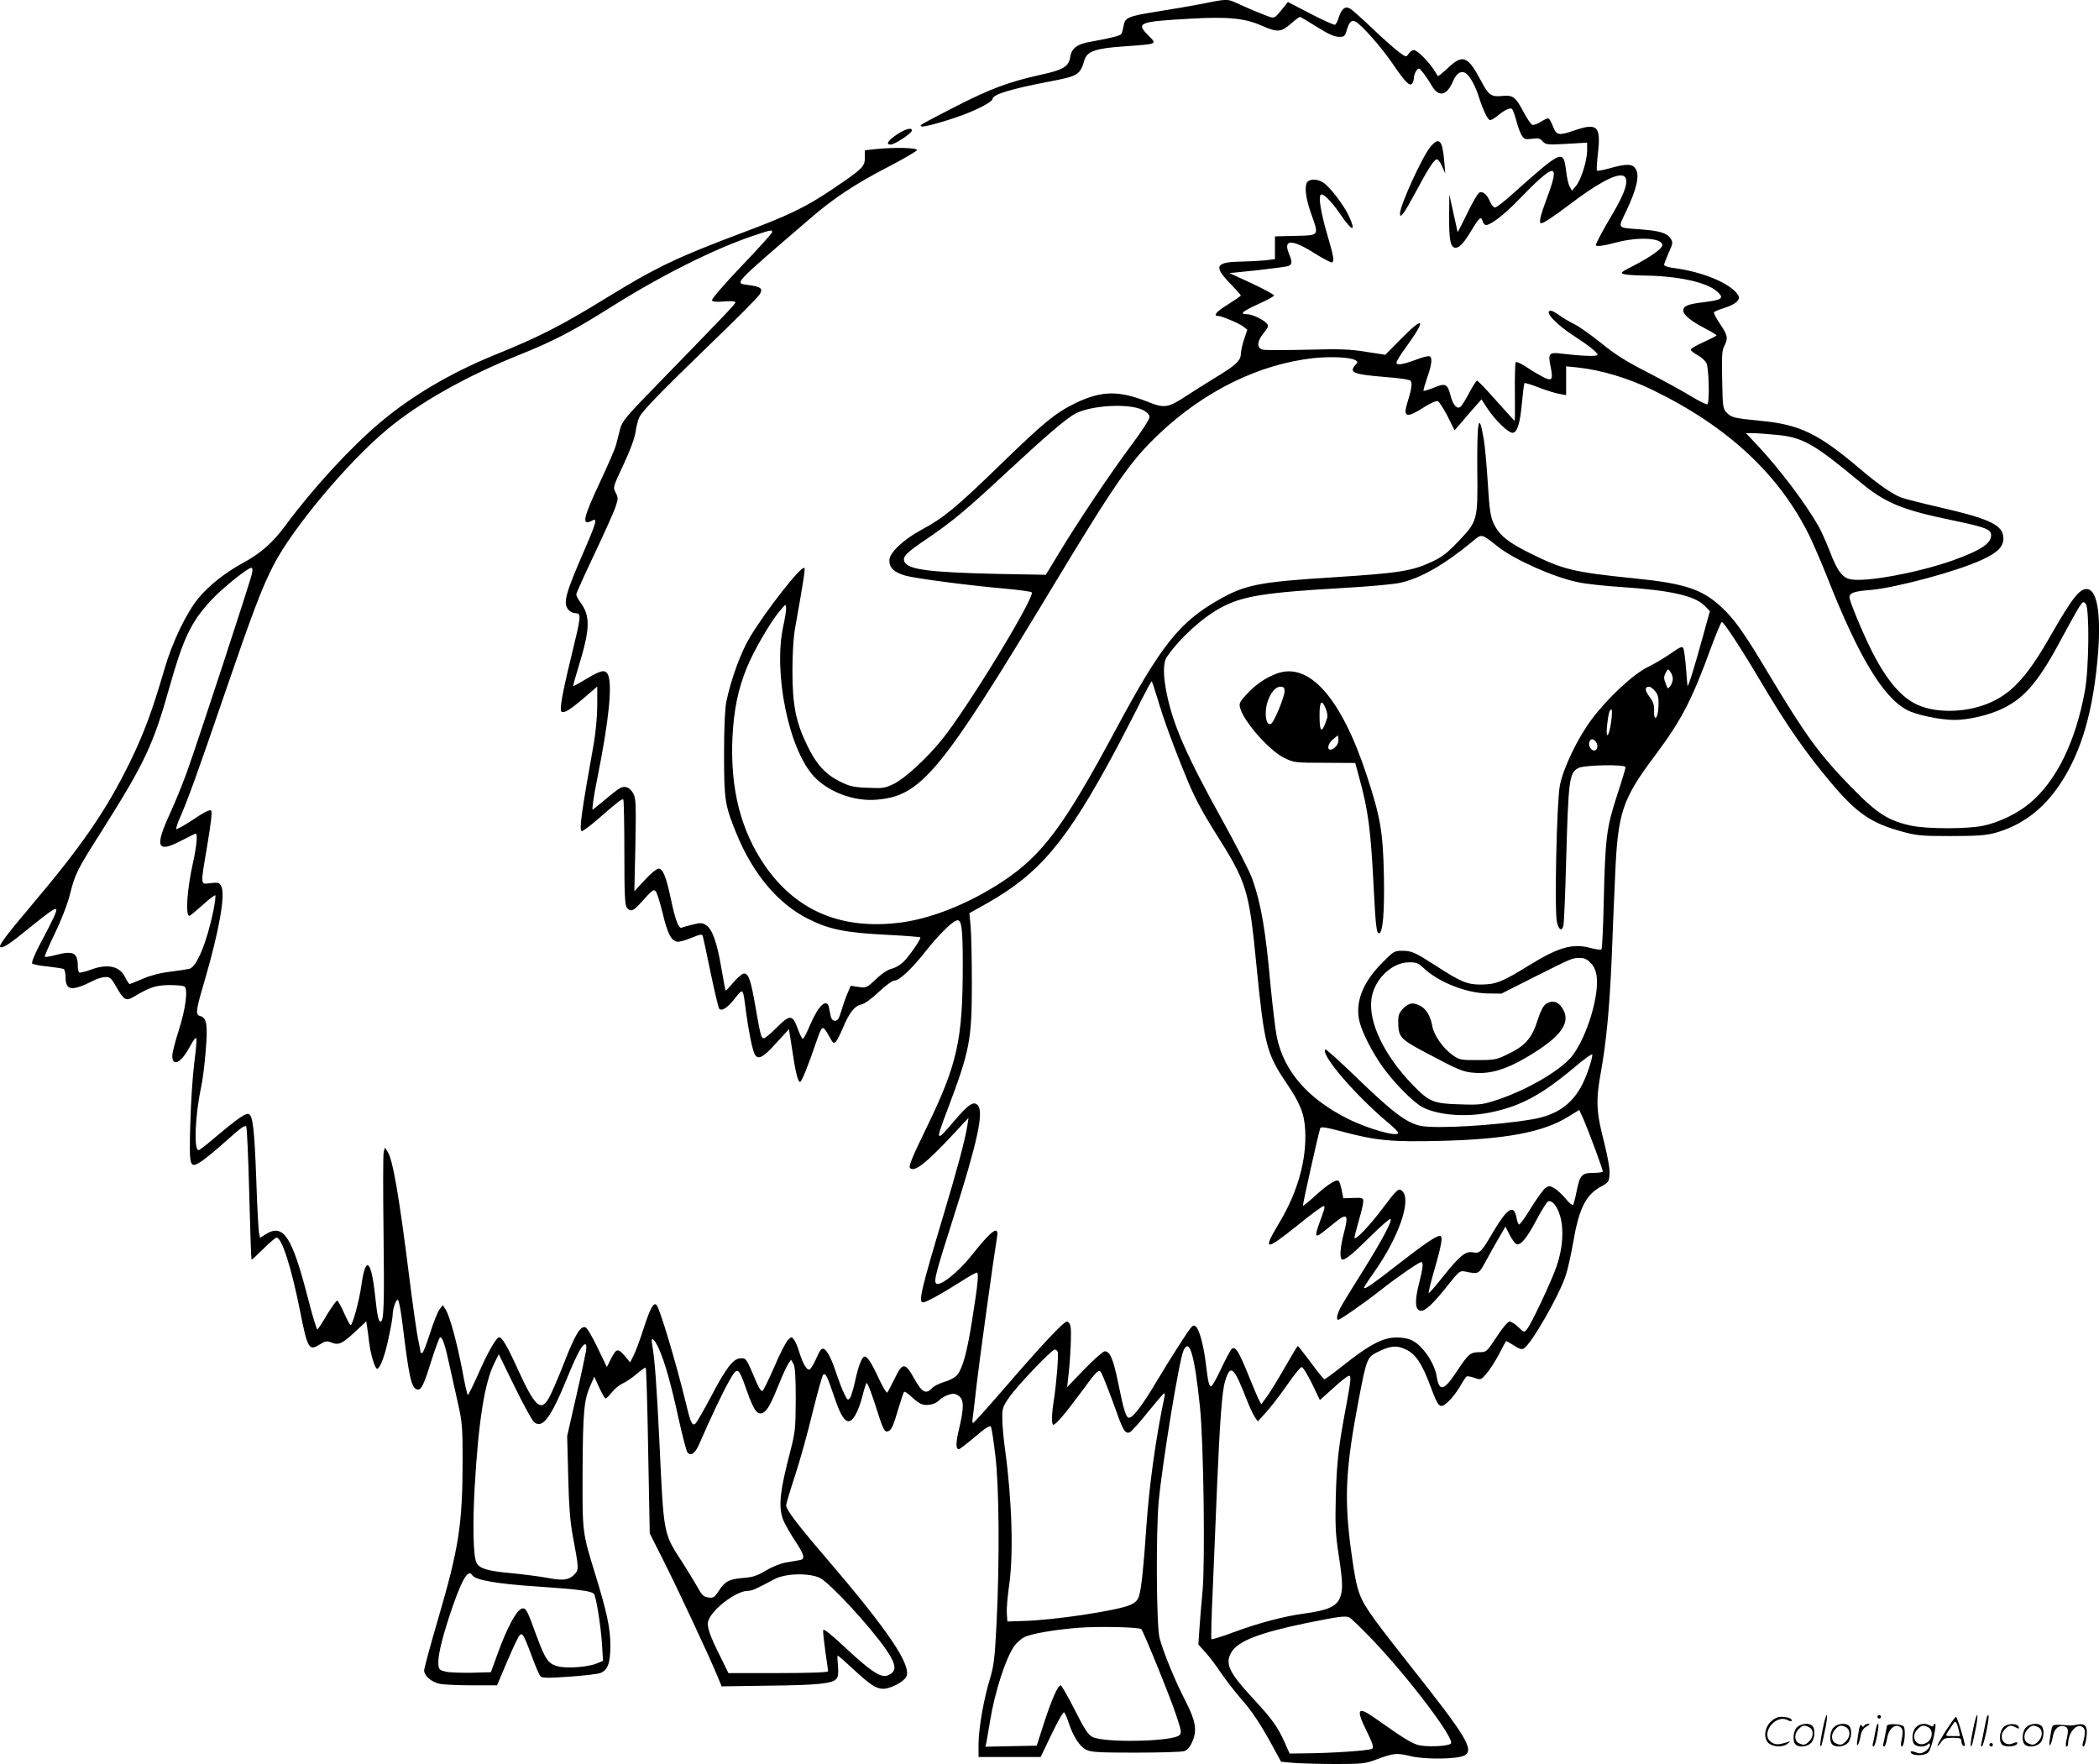 <svg version="1.0" xmlns="http://www.w3.org/2000/svg"
  viewBox="0 0 1200.19 1008.636"
 preserveAspectRatio="xMidYMid meet">
<g transform="translate(-0.5,1008.657) scale(0.1,-0.1)"
fill="#000000" stroke="none">
<path d="M6880 10065 c-63 -12 -178 -32 -255 -44 -170 -27 -188 -35 -195 -81
-4 -20 -9 -41 -13 -47 -7 -11 -54 -23 -170 -44 -84 -14 -115 -37 -123 -91 -9
-52 -40 -71 -164 -98 -189 -42 -290 -80 -490 -182 -215 -111 -206 -106 -197
-114 7 -8 144 30 242 67 88 33 165 75 165 89 0 26 100 57 324 100 168 32 176
38 202 124 15 49 64 66 221 77 203 15 195 11 143 64 -71 72 -54 78 246 95 212
12 308 2 403 -40 91 -40 110 -38 166 10 25 22 49 40 53 40 3 0 46 -25 95 -56
63 -40 100 -57 125 -58 33 -1 37 2 47 36 14 50 28 63 52 50 35 -19 147 -146
209 -237 75 -110 101 -136 114 -115 6 8 10 24 10 35 0 11 7 28 14 38 13 17 15
16 37 -11 13 -16 36 -50 51 -76 40 -68 86 -57 122 28 20 48 51 63 78 39 23
-21 50 -71 68 -128 24 -76 52 -135 65 -135 8 0 26 11 42 24 41 34 74 49 84 39
5 -5 16 -36 25 -69 8 -32 22 -70 31 -83 13 -20 20 -23 58 -18 35 5 46 3 61
-15 18 -19 26 -20 137 -14 l117 7 0 -45 c0 -58 -35 -169 -64 -203 l-23 -27
-13 24 c-7 12 -16 52 -20 88 -16 126 -21 124 -306 -130 -47 -43 -93 -78 -101
-78 -8 0 -20 15 -28 33 -17 41 -40 61 -61 53 -8 -3 -40 -57 -69 -118 -30 -62
-55 -111 -56 -108 0 3 -11 52 -24 110 l-23 105 -1 -127 c-1 -136 8 -178 37
-178 23 0 49 29 96 108 40 66 51 74 59 42 3 -11 12 -20 19 -20 27 0 104 59
183 141 213 220 244 223 165 13 -39 -104 -48 -144 -32 -144 12 0 73 40 152
100 327 249 421 229 251 -54 -49 -82 -91 -161 -91 -171 0 -10 46 -4 120 16
127 33 260 25 260 -16 0 -20 -68 -68 -165 -118 -72 -37 -78 -41 -55 -48 14 -4
66 -7 115 -8 193 -2 359 -38 418 -91 42 -38 31 -48 -73 -61 -95 -11 -120 -22
-120 -48 0 -25 42 -59 124 -102 36 -19 66 -37 66 -40 0 -3 -34 -20 -75 -39
-42 -18 -74 -38 -72 -44 2 -6 20 -20 40 -31 20 -11 42 -31 49 -44 14 -25 19
-223 6 -236 -4 -4 -48 18 -99 49 -51 31 -163 92 -248 136 -118 60 -181 100
-261 165 -57 46 -127 96 -155 109 -27 13 -65 36 -84 50 -19 14 -41 26 -48 26
-44 0 28 -78 133 -145 79 -51 134 -94 134 -107 0 -11 -94 -7 -210 7 -67 9 -74
-1 -60 -69 17 -82 11 -92 -42 -65 -23 12 -66 37 -95 57 -29 19 -57 32 -61 28
-4 -5 -6 -82 -5 -172 1 -90 0 -164 -1 -164 -2 0 -49 52 -105 115 -56 63 -105
115 -110 115 -5 0 -25 -31 -45 -69 -19 -37 -42 -74 -50 -80 -20 -17 -43 10
-57 64 -17 67 -30 73 -95 45 -30 -12 -57 -20 -59 -18 -3 2 7 35 20 74 30 84
32 124 8 124 -10 0 -40 -8 -68 -19 -79 -29 -115 -35 -115 -18 0 8 24 48 54 88
118 163 106 184 -28 48 l-90 -91 -111 17 c-91 15 -148 17 -335 12 -124 -3
-237 -3 -252 0 -39 7 -37 47 3 96 26 32 29 40 18 53 -19 23 -84 54 -114 54
-45 0 -27 16 65 58 50 22 90 45 90 49 0 5 -57 36 -127 69 l-128 59 156 16 c86
10 166 20 178 24 25 8 26 23 6 72 -35 83 19 83 150 -1 49 -30 92 -53 96 -50
14 8 11 29 -26 156 -39 134 -53 222 -37 232 14 8 63 -42 111 -113 69 -101 93
-104 47 -6 -29 61 -106 162 -144 187 -31 21 -73 23 -90 6 -20 -20 -13 -89 18
-178 48 -134 51 -129 -87 -132 l-118 -3 0 -65 0 -65 -55 -7 c-30 -3 -90 -6
-132 -7 -151 -2 -166 -25 -74 -120 36 -38 66 -71 66 -74 0 -3 -34 -26 -75 -52
-65 -40 -86 -65 -55 -65 20 0 120 -42 143 -60 l24 -19 -18 -53 c-10 -29 -18
-67 -19 -84 0 -39 -30 -67 -145 -136 -49 -30 -125 -78 -168 -106 -104 -68
-124 -71 -219 -33 -167 66 -264 64 -413 -7 -116 -57 -181 -110 -436 -358 -246
-239 -320 -300 -444 -366 -105 -57 -185 -132 -185 -176 0 -42 27 -68 92 -87
58 -16 367 -57 578 -75 74 -7 139 -16 144 -20 23 -22 -365 -659 -512 -841 -87
-108 -212 -223 -277 -255 -50 -24 -63 -26 -149 -22 -80 3 -102 8 -159 36 -82
41 -136 100 -187 207 -65 133 -84 232 -84 425 0 105 6 198 17 255 48 271 57
329 51 334 -16 16 -217 -240 -310 -394 -51 -84 -108 -237 -136 -370 -8 -39
-13 -143 -13 -300 0 -265 5 -293 70 -453 94 -231 238 -403 410 -489 120 -61
213 -80 458 -92 98 -5 181 -12 184 -14 6 -6 -46 -84 -89 -133 -18 -20 -46 -38
-70 -45 -26 -6 -61 -29 -94 -61 -52 -49 -55 -51 -99 -45 l-46 7 -18 -43 c-10
-23 -26 -68 -35 -99 -13 -45 -21 -58 -36 -58 -13 0 -21 9 -25 25 -3 14 -7 36
-10 50 -12 58 -61 12 -108 -99 -18 -43 -37 -79 -41 -79 -5 -1 -18 25 -30 58
-29 81 -45 82 -121 5 -33 -33 -65 -60 -72 -60 -16 0 -19 12 -48 177 -27 157
-40 193 -66 193 -10 0 -37 -23 -60 -50 -23 -28 -43 -49 -45 -47 -2 1 -12 58
-24 125 -25 150 -52 224 -87 248 -24 15 -32 15 -77 4 -28 -7 -57 -15 -64 -18
-17 -6 -36 44 -62 168 -26 123 -45 170 -70 170 -10 0 -45 -29 -78 -65 l-60
-65 6 263 c4 230 3 266 -11 294 -19 37 -48 49 -77 33 -12 -6 -49 -35 -83 -64
-34 -28 -67 -55 -73 -59 -6 -4 5 75 27 183 66 328 87 538 59 591 -16 28 -38
24 -120 -25 -41 -25 -76 -44 -77 -42 -2 2 12 53 31 114 65 211 67 286 11 362
-14 19 -25 40 -25 48 0 7 47 111 104 231 56 119 111 240 120 268 16 48 16 54
1 83 -16 30 -15 32 44 158 38 81 64 150 70 189 5 34 15 72 22 85 21 39 114
135 399 411 152 146 282 277 290 292 17 32 7 41 -60 51 -87 13 -113 -15 353
386 129 111 249 191 436 288 91 47 166 91 169 98 4 14 -128 17 -237 6 l-61 -7
0 -42 c0 -51 -12 -63 -182 -178 -157 -106 -250 -151 -533 -257 -357 -134 -482
-194 -760 -365 -258 -159 -382 -223 -644 -329 -251 -103 -470 -232 -651 -384
-169 -142 -383 -374 -542 -589 -73 -99 -141 -160 -247 -217 -100 -55 -192
-128 -250 -198 -70 -84 -152 -255 -196 -408 -71 -243 -117 -367 -199 -535
-136 -276 -272 -473 -561 -815 -155 -183 -196 -240 -175 -240 21 0 55 23 158
107 119 96 150 118 158 110 7 -6 -21 -66 -96 -206 -30 -58 -46 -99 -41 -104 5
-5 46 -13 90 -17 44 -5 85 -11 91 -15 5 -3 10 -26 10 -50 0 -73 38 -77 158
-16 23 12 54 21 71 21 25 0 33 -8 59 -53 43 -77 57 -86 96 -63 99 58 128 68
205 70 42 0 82 -3 90 -8 22 -14 8 -127 -33 -254 -20 -63 -36 -126 -36 -142 0
-67 51 -41 100 51 22 41 36 58 38 47 2 -10 -4 -75 -13 -145 -9 -71 -19 -225
-22 -343 -7 -253 -5 -259 68 -211 24 17 89 70 144 120 75 68 102 86 108 76 4
-8 12 -181 17 -386 5 -204 11 -373 13 -375 2 -2 32 26 67 61 36 36 70 65 76
65 30 0 84 -167 134 -417 44 -222 51 -233 115 -193 31 19 40 20 65 10 40 -17
62 -7 135 61 l64 60 5 -33 c3 -18 8 -55 11 -83 8 -70 34 -155 46 -155 17 0 47
80 68 187 12 55 21 109 21 120 0 37 21 96 31 86 5 -5 17 -66 25 -134 36 -297
50 -364 80 -376 26 -10 41 19 86 165 23 72 45 132 50 132 13 0 28 -44 54 -165
13 -60 35 -159 49 -220 22 -98 25 -132 25 -310 0 -374 -21 -509 -140 -915 -44
-150 -80 -283 -80 -295 0 -30 40 -65 87 -76 21 -5 104 -9 184 -9 l146 0 43
102 c24 57 54 125 68 152 30 61 33 58 87 -86 21 -57 43 -109 50 -116 10 -11
40 -11 161 -3 83 6 164 15 181 21 43 16 58 57 58 160 -1 100 -20 188 -85 400
-77 250 -75 238 -74 600 2 338 8 401 45 485 l22 50 28 -62 c16 -35 32 -63 37
-63 4 0 20 16 36 36 16 20 43 42 61 50 18 7 54 32 80 54 26 23 50 39 52 36 3
-3 10 -217 14 -476 l9 -471 84 -167 c87 -174 253 -530 300 -642 l27 -66 267 4
c287 3 369 12 390 40 10 12 12 34 8 75 -3 31 -4 57 -1 57 3 0 42 -34 87 -76
99 -92 133 -114 173 -114 42 0 117 40 132 69 31 65 -100 260 -455 675 -170
198 -232 280 -232 306 0 8 23 85 51 170 28 85 73 247 100 360 28 113 55 209
60 215 14 14 23 -4 64 -126 49 -145 82 -173 122 -101 12 20 29 66 38 102 9 36
20 71 24 78 4 7 25 -46 49 -120 47 -150 54 -163 76 -155 19 7 29 31 61 140 13
43 26 81 29 85 4 3 21 -8 39 -25 17 -17 43 -36 56 -43 30 -15 83 -5 106 20 10
11 33 24 52 31 28 9 38 8 58 -5 32 -21 33 -65 4 -188 -20 -84 -20 -118 -1
-118 4 0 46 32 92 71 60 51 85 67 91 57 4 -7 15 -80 25 -163 22 -179 25 -599
7 -960 -10 -199 -15 -241 -37 -315 -36 -116 -66 -288 -66 -377 l0 -73 178 0
177 0 63 131 c34 71 66 128 71 124 5 -3 17 -29 26 -58 25 -77 62 -135 98 -154
28 -15 64 -18 282 -18 138 0 263 4 278 8 21 6 34 20 49 54 29 66 20 118 -39
234 -57 109 -128 282 -148 360 -18 66 -21 599 -5 779 20 214 117 811 142 864
34 76 63 -23 94 -322 21 -198 30 -884 15 -1052 -7 -69 -14 -166 -18 -216 l-6
-91 40 -44 c22 -24 63 -78 90 -119 28 -41 77 -104 108 -140 65 -72 119 -153
188 -281 l47 -86 77 -7 c42 -3 148 -6 237 -6 148 0 167 2 231 26 99 37 116 38
196 19 80 -20 267 -18 307 4 58 31 13 106 -308 511 -81 102 -172 220 -203 263
-93 129 -103 158 -134 377 -44 314 -36 484 43 895 42 219 47 231 102 259 75
38 114 42 166 16 56 -26 93 -83 140 -210 47 -125 53 -131 101 -89 20 18 50 57
67 86 16 29 34 56 39 59 5 3 25 -1 45 -8 36 -13 37 -12 69 25 18 21 50 71 71
110 20 40 38 73 40 75 1 2 21 -9 44 -24 32 -21 46 -25 58 -18 43 26 202 302
240 419 11 33 29 114 41 181 33 197 72 278 159 325 45 25 47 28 50 73 2 31
-10 97 -33 189 -43 167 -46 232 -16 396 30 166 49 363 61 641 5 135 14 351 20
480 15 359 40 436 227 685 153 205 211 316 323 623 29 78 56 142 60 142 12 0
118 -163 220 -336 151 -255 257 -408 406 -585 146 -173 228 -229 403 -277 87
-24 113 -26 281 -26 144 0 199 4 249 17 154 42 278 134 375 280 124 186 192
424 218 757 16 216 -6 351 -61 358 -43 6 -86 -48 -208 -261 -130 -229 -218
-328 -340 -384 -131 -61 -310 -68 -423 -17 -94 42 -178 141 -263 309 -54 108
-127 284 -127 306 0 25 26 35 120 42 147 13 496 107 636 172 90 41 124 75 124
122 0 76 -70 111 -365 179 -104 24 -203 49 -220 56 -53 21 -128 73 -239 167
-233 198 -341 250 -561 271 -154 15 -170 19 -197 47 -22 23 -23 33 -26 188 -3
134 -1 168 12 193 23 45 20 61 -24 126 -22 32 -37 62 -35 67 3 4 30 16 60 25
66 21 94 47 79 72 -42 68 -205 136 -376 157 -27 4 -48 11 -48 17 0 6 12 37 26
69 25 55 26 60 10 83 -19 30 -63 43 -171 51 -138 11 -131 0 -79 110 57 121 74
196 53 233 -18 33 -52 34 -151 6 -37 -10 -69 -16 -72 -13 -3 3 0 49 6 102 17
153 -4 173 -137 127 -88 -30 -100 -28 -121 25 -9 25 -21 45 -27 45 -5 0 -25
-9 -44 -21 -18 -12 -40 -19 -47 -16 -8 3 -31 38 -52 77 -42 81 -59 94 -118 88
-63 -7 -79 4 -120 81 -78 148 -106 160 -192 79 -30 -28 -56 -49 -57 -47 -2 2
-11 17 -21 33 -31 50 -98 116 -116 116 -10 0 -24 -9 -31 -21 -14 -20 -14 -20
-54 9 -22 16 -90 76 -151 134 -61 58 -120 111 -131 116 -27 15 -47 -2 -63 -50
-6 -21 -16 -40 -21 -43 -5 -3 -67 25 -139 62 l-131 68 -24 -30 c-58 -71 -48
-68 -117 -41 -35 13 -93 38 -130 55 -78 36 -68 36 -218 6z m-2460 -1306 c0 -6
-79 -94 -176 -195 -103 -108 -172 -189 -168 -195 4 -8 29 -10 70 -6 39 3 64 1
64 -5 0 -10 -47 -59 -441 -464 -186 -191 -207 -216 -218 -260 -7 -27 -17 -67
-23 -89 -5 -22 -46 -116 -90 -210 -100 -213 -110 -258 -47 -225 31 17 24 -10
-41 -161 -114 -261 -128 -313 -93 -351 9 -10 27 -18 40 -18 33 0 31 -16 -26
-249 -52 -213 -68 -305 -55 -314 16 -9 49 11 127 78 l77 66 0 -108 c0 -60 -9
-154 -19 -213 -72 -402 -85 -496 -70 -506 4 -2 43 26 86 63 120 105 145 124
152 118 3 -4 6 -141 6 -304 0 -238 3 -301 14 -314 20 -25 36 -21 73 20 78 86
79 87 93 72 7 -8 24 -63 39 -124 27 -115 49 -158 83 -163 12 -2 48 8 81 22 55
22 62 23 66 8 3 -10 23 -104 45 -211 22 -106 44 -198 49 -203 15 -15 48 7 91
62 46 58 44 60 61 -75 15 -114 37 -221 50 -246 19 -35 47 -21 122 62 l74 81
18 -114 c19 -131 33 -188 46 -188 8 0 49 100 89 220 12 36 26 72 31 80 12 17
19 10 53 -51 15 -28 20 -30 32 -18 7 8 25 43 40 79 36 86 67 126 105 133 18 4
58 32 100 72 39 37 78 65 90 65 27 0 97 65 175 164 69 88 150 170 178 179 30
11 37 -34 37 -253 0 -431 -31 -569 -208 -933 -79 -162 -103 -220 -94 -229 26
-26 94 28 256 202 l79 85 -7 -45 c-12 -78 -54 -236 -136 -510 -129 -431 -145
-500 -117 -500 17 0 97 43 204 111 51 33 97 59 103 59 13 0 7 -62 -27 -275
-28 -177 -53 -269 -83 -308 -13 -16 -41 -32 -73 -41 -30 -9 -62 -25 -72 -36
-35 -38 -58 -26 -102 53 -53 95 -67 95 -113 0 -19 -39 -38 -75 -42 -79 -4 -4
-26 33 -49 82 -40 87 -64 124 -80 124 -15 0 -36 -54 -54 -138 -10 -45 -23 -90
-30 -99 -11 -15 -15 -13 -32 23 -11 21 -30 71 -43 109 -29 90 -55 141 -75 149
-13 5 -22 -8 -42 -53 -14 -33 -32 -62 -39 -65 -16 -6 -39 34 -60 103 -7 25
-20 55 -28 66 -15 20 -15 20 -36 -1 -11 -11 -47 -80 -78 -154 -32 -73 -62
-135 -68 -137 -6 -2 -19 16 -29 39 -64 151 -62 148 -94 148 -42 0 -82 -50
-171 -220 -41 -78 -81 -146 -88 -153 -19 -15 -27 1 -53 108 -59 243 -151 549
-170 570 -17 17 -36 -18 -74 -135 -20 -63 -46 -133 -57 -154 l-20 -39 -32 38
c-38 44 -47 42 -79 -21 l-22 -44 -53 110 c-29 61 -60 114 -69 117 -28 11 -59
-39 -123 -204 -34 -87 -73 -177 -87 -201 -46 -80 -80 -48 -179 169 -58 128
-88 179 -105 179 -16 0 -65 -85 -120 -211 -29 -65 -56 -119 -59 -119 -3 0 -18
64 -32 143 -31 161 -72 310 -95 346 l-16 25 -18 -23 c-10 -12 -35 -74 -55
-137 -20 -63 -40 -114 -45 -114 -5 0 -9 2 -9 4 0 3 -6 35 -14 73 -8 37 -31
199 -51 358 -57 458 -94 671 -123 715 l-16 25 -7 -25 c-4 -14 -4 -221 -1 -460
5 -414 2 -510 -17 -510 -12 0 -19 34 -31 146 -22 210 -55 235 -79 59 -12 -86
-50 -225 -61 -225 -4 0 -21 31 -38 70 -17 38 -35 70 -39 70 -5 0 -31 -36 -58
-80 -26 -45 -51 -83 -55 -85 -4 -2 -28 76 -53 174 -92 358 -141 433 -242 371
l-33 -21 -6 28 c-3 15 -11 156 -16 313 -10 272 -19 352 -40 365 -18 11 -59
-17 -219 -152 -34 -29 -66 -53 -71 -53 -28 0 -19 202 15 360 8 36 20 128 26
205 13 152 6 192 -31 202 -29 8 -26 29 25 202 84 289 120 493 95 541 -11 20
-17 22 -61 17 -60 -7 -59 -22 -18 221 21 126 28 187 21 194 -7 7 -40 -9 -103
-52 -51 -34 -95 -58 -96 -53 -2 5 8 36 23 69 43 97 105 269 254 705 161 469
213 606 278 732 107 210 421 586 647 775 184 155 456 308 765 432 190 76 307
137 522 273 283 178 584 329 803 403 112 38 115 38 115 23z m3333 -731 c17 -9
17 -11 3 -27 -40 -45 -14 -55 169 -70 90 -7 142 -15 147 -23 9 -15 3 -51 -19
-121 -28 -89 -6 -94 99 -26 33 21 66 35 74 32 8 -3 33 -42 56 -86 l40 -81 47
54 c25 30 60 70 77 89 l30 34 32 -49 c44 -69 125 -147 148 -142 26 5 41 56 52
177 5 56 11 104 14 107 3 2 41 -9 84 -26 44 -17 96 -33 117 -36 l37 -7 0 83 0
82 68 -7 c131 -14 289 -61 426 -128 432 -210 727 -485 900 -840 24 -51 70
-157 101 -236 175 -444 316 -680 452 -753 53 -29 191 -58 275 -58 79 0 198 28
274 65 128 62 208 157 341 408 42 78 86 157 98 175 20 30 23 31 36 16 22 -27
19 -370 -5 -499 -53 -291 -164 -516 -316 -642 -69 -58 -175 -109 -265 -128
-92 -19 -318 -19 -410 0 -131 28 -195 68 -341 217 -185 190 -261 293 -474 648
-141 237 -200 320 -274 387 -111 102 -211 134 -501 163 -345 35 -404 50 -595
145 -113 57 -164 95 -193 147 -30 52 -34 76 -47 283 -6 88 -15 187 -21 220
-28 166 -39 112 -37 -175 3 -291 3 -293 -113 -414 -56 -59 -89 -85 -143 -110
-117 -55 -186 -66 -576 -91 -415 -26 -494 -42 -643 -126 -228 -129 -333 -261
-592 -744 -296 -552 -420 -718 -646 -868 -202 -133 -427 -221 -614 -239 -323
-33 -571 77 -745 327 -140 203 -200 441 -187 735 8 157 32 276 82 398 39 97
137 265 190 327 34 40 34 40 35 13 0 -15 -7 -60 -16 -100 -59 -266 31 -707
175 -861 84 -90 230 -144 358 -133 255 21 365 153 1003 1211 366 606 448 725
613 881 260 246 573 399 884 433 95 10 207 5 236 -11z m-1215 -285 c22 -10 38
-26 40 -38 2 -13 -38 -75 -107 -168 -123 -166 -301 -431 -412 -615 l-74 -122
-275 5 c-397 9 -516 25 -534 71 -11 28 13 52 134 133 143 98 219 161 450 376
224 208 345 312 395 337 92 48 305 59 383 21z m3627 -143 c147 -14 211 -50
470 -265 150 -125 241 -163 541 -225 182 -38 214 -50 214 -84 0 -48 -62 -88
-225 -146 -195 -68 -489 -123 -578 -106 -48 9 -77 48 -121 164 -20 51 -48 114
-63 140 -76 133 -219 322 -347 460 l-68 72 39 0 c21 0 83 -5 138 -10z m-1594
-640 c97 -76 321 -175 459 -203 41 -9 152 -21 245 -27 285 -19 422 -50 479
-109 l28 -29 -37 -134 c-53 -193 -88 -304 -91 -293 -1 6 -5 53 -9 106 -4 52
-11 102 -15 110 -7 11 -21 5 -70 -30 -34 -24 -93 -59 -132 -78 -84 -41 -228
-175 -320 -297 -81 -107 -165 -282 -184 -382 -18 -92 -31 -713 -17 -778 10
-46 28 -57 37 -24 4 13 11 178 16 368 13 471 18 508 70 535 34 18 270 22 270
5 0 -6 -22 -80 -50 -165 -60 -185 -66 -239 -75 -605 -3 -146 -9 -268 -13 -272
-4 -4 -32 0 -62 8 -103 28 -183 5 -355 -101 -150 -93 -186 -107 -270 -108 -79
-1 -118 15 -262 109 -117 75 -136 84 -190 84 -46 0 -50 -3 -118 -72 -111 -113
-153 -226 -126 -335 16 -63 72 -172 129 -253 66 -93 179 -208 232 -235 91 -46
249 -58 388 -29 171 35 292 100 480 258 56 48 102 80 102 73 0 -25 -32 -122
-57 -170 -58 -115 -148 -178 -289 -201 -205 -35 -549 -55 -636 -37 -81 17
-162 79 -366 276 -95 92 -176 165 -179 161 -29 -29 177 -268 365 -424 29 -24
52 -48 52 -53 0 -26 -171 22 -285 79 -230 114 -368 272 -409 468 -8 39 -24
172 -36 295 -29 322 -54 465 -104 609 -14 40 -91 191 -172 337 -205 370 -281
543 -318 725 -21 102 -21 177 1 208 73 107 206 228 313 284 122 65 249 85 703
111 142 8 287 21 322 30 117 27 249 103 409 235 55 46 49 47 147 -30z m-7125
-152 c-8 -42 -313 -972 -373 -1138 -25 -69 -68 -174 -95 -233 -90 -195 -76
-230 62 -158 44 23 81 41 84 41 12 0 5 -73 -14 -159 -36 -161 -46 -311 -22
-311 4 0 38 28 75 61 37 34 70 59 73 56 3 -3 -2 -43 -11 -89 -37 -178 -95
-321 -137 -331 -13 -3 -63 -11 -113 -17 -57 -7 -113 -22 -156 -41 -37 -16 -70
-29 -73 -29 -3 0 -15 18 -26 40 -32 64 -103 78 -201 40 -29 -10 -56 -17 -61
-14 -4 3 -8 18 -8 34 0 80 -25 93 -130 65 -30 -8 -56 -12 -59 -9 -2 2 23 62
57 132 37 76 72 166 87 225 31 121 39 137 185 367 243 385 291 487 384 817 79
280 123 372 236 495 60 66 211 188 232 188 7 0 8 -12 4 -32z m8124 -603 c0
-12 -6 -30 -14 -41 -14 -18 -15 -18 -25 9 -14 36 -14 43 0 69 11 21 12 21 25
3 8 -10 14 -28 14 -40z m-2947 -111 c32 -111 95 -284 174 -474 38 -92 87 -183
151 -285 188 -297 198 -328 242 -776 44 -446 57 -497 170 -664 80 -118 103
-177 108 -270 9 -167 -42 -351 -144 -523 -102 -170 -89 -173 100 -22 75 61
142 110 148 110 12 0 9 -10 -23 -97 -13 -34 -21 -65 -17 -69 7 -7 17 0 108 74
68 55 77 43 50 -59 -20 -74 -26 -140 -14 -152 13 -12 51 17 161 126 62 61 116
108 119 104 11 -11 -50 -125 -162 -304 -58 -92 -115 -185 -125 -205 -19 -37
-25 -68 -12 -68 11 0 146 94 239 167 95 75 222 163 236 163 13 0 9 -36 -13
-122 -26 -102 -23 -152 9 -156 26 -4 72 39 165 157 56 69 60 73 90 67 76 -16
77 -15 115 54 19 36 53 96 75 134 l40 69 24 -47 c13 -26 31 -50 39 -53 24 -9
59 33 115 139 29 55 59 102 66 105 23 9 53 -28 69 -85 22 -76 15 -185 -21
-287 -29 -85 -143 -327 -169 -359 -16 -19 -17 -19 -49 12 -18 18 -41 32 -50
32 -10 0 -40 -35 -74 -87 -57 -87 -59 -88 -99 -88 -52 -1 -62 -9 -125 -104
-79 -120 -105 -126 -120 -30 -10 61 -61 144 -114 185 -26 20 -52 29 -91 32
-91 8 -167 -30 -339 -167 -49 -39 -93 -71 -97 -71 -4 0 -39 43 -77 95 -39 52
-73 95 -75 95 -3 0 -36 -55 -75 -123 -38 -67 -84 -142 -102 -166 l-32 -44 -13
24 c-7 13 -36 81 -64 151 -52 128 -70 156 -91 143 -6 -4 -33 -54 -60 -111 -26
-57 -53 -104 -58 -104 -13 0 -18 21 -31 129 -12 101 -37 196 -57 212 -11 9
-17 8 -29 -7 -27 -34 -117 -175 -199 -312 -78 -131 -132 -202 -154 -202 -17 0
-30 40 -61 193 -29 143 -48 187 -78 187 -9 0 -62 -46 -116 -102 l-99 -103 6
55 c13 107 20 269 13 294 -3 14 -12 26 -20 26 -19 0 -140 -129 -350 -372 -99
-115 -183 -208 -187 -208 -3 0 -5 10 -3 22 2 13 13 104 24 203 18 152 96 717
116 838 12 71 -30 41 -144 -103 -78 -99 -184 -182 -204 -162 -14 14 -5 51 98
375 135 423 174 598 142 641 -23 30 -53 12 -135 -85 -109 -128 -111 -124 -41
61 129 341 140 400 140 724 0 136 -3 283 -7 325 l-7 76 98 55 c305 172 459
356 742 885 49 94 114 218 143 278 30 59 56 107 59 107 3 0 17 -43 33 -96z
m2847 39 c17 -22 20 -38 18 -87 -2 -34 -8 -61 -15 -63 -8 -3 -11 10 -10 39 1
33 -4 51 -26 80 -28 37 -29 58 -2 58 7 0 23 -12 35 -27z m-252 -170 c-12 -90
-33 -112 -24 -25 8 69 14 92 25 92 4 0 4 -30 -1 -67z m-88 -118 c15 -18 9 -50
-9 -50 -19 0 -36 29 -28 49 8 20 21 21 37 1z m-31 -1263 c19 -18 30 -43 35
-73 17 -112 -53 -345 -137 -457 -61 -81 -252 -194 -427 -253 -89 -29 -100 -31
-219 -27 -150 4 -175 15 -267 110 -164 169 -256 360 -237 494 15 109 115 207
213 208 42 1 54 -4 82 -30 87 -83 245 -146 370 -148 l78 -1 192 97 c218 109
211 106 256 107 24 1 42 -7 61 -27z m27 -1066 c24 -66 44 -123 44 -128 0 -4
-25 -8 -55 -8 -66 0 -77 -13 -96 -110 -7 -36 -16 -69 -19 -73 -4 -4 -23 11
-42 35 -20 24 -49 51 -65 60 -27 15 -32 16 -51 2 -12 -8 -49 -60 -83 -114 -33
-55 -64 -98 -69 -95 -4 3 -11 21 -14 40 -15 78 -52 54 -133 -82 -68 -117 -76
-125 -117 -117 -42 7 -73 -18 -173 -143 -41 -52 -77 -93 -79 -90 -2 2 11 58
30 124 45 154 53 203 34 203 -22 0 -92 -48 -246 -168 -141 -110 -180 -137
-188 -130 -2 2 23 41 55 86 141 198 218 414 165 467 -21 21 -29 14 -115 -100
-75 -100 -159 -187 -159 -165 0 8 12 53 25 99 14 47 25 95 25 107 0 21 -4 23
-57 21 l-57 -2 -9 45 c-5 25 -12 49 -17 53 -12 14 -61 -17 -134 -83 -37 -34
-69 -60 -71 -58 -3 3 90 420 99 443 4 11 31 6 131 -20 186 -50 279 -59 553
-52 375 9 589 49 732 137 l65 40 24 -52 c12 -29 43 -107 67 -172z m-5353
-1143 c35 -79 68 -197 113 -402 21 -94 43 -179 49 -188 19 -25 44 -8 67 44 69
159 135 297 171 361 50 88 53 86 102 -53 40 -114 61 -143 94 -126 24 13 45 51
94 173 19 48 42 96 50 108 l15 22 14 -24 c9 -17 13 -71 13 -203 -1 -169 -3
-187 -32 -300 -58 -223 -67 -305 -43 -381 7 -21 37 -75 66 -120 59 -88 65
-112 32 -118 -13 -2 -49 -9 -81 -14 -34 -7 -81 -26 -115 -47 -47 -28 -72 -37
-128 -41 -81 -7 -105 -20 -140 -75 -22 -35 -29 -40 -57 -37 -27 3 -37 11 -62
56 -16 29 -56 94 -87 143 -112 173 -107 151 -133 699 -15 309 -26 465 -41 548
-10 51 11 38 39 -25z m-418 -15 c-4 -24 -29 -142 -57 -263 l-50 -220 6 -230
c4 -169 11 -259 26 -340 35 -188 36 -193 10 -220 -31 -33 -63 -38 -153 -21
-43 8 -135 20 -205 27 -138 12 -184 26 -202 59 -19 35 -23 213 -11 430 22 382
57 603 114 715 l24 48 90 -184 c49 -101 100 -193 111 -203 48 -42 96 21 191
254 56 136 85 190 102 190 7 0 9 -14 4 -42z m2698 -2 c6 -16 -8 -187 -23 -281
-12 -73 -13 -135 -2 -135 14 0 67 62 155 181 92 126 105 139 118 118 9 -15 48
-113 93 -239 34 -96 48 -115 73 -102 10 6 57 58 103 116 47 58 88 106 92 106
3 0 4 -8 2 -17 -50 -235 -88 -511 -104 -743 -15 -226 -29 -359 -42 -399 -8
-25 -20 -38 -52 -52 -74 -32 -435 -87 -611 -91 l-90 -3 -3 47 c-2 25 4 94 12
151 27 177 18 489 -21 777 -10 69 -17 153 -17 187 -1 55 3 67 39 119 45 66
244 274 261 274 7 0 14 -6 17 -14z m1454 -181 l45 -94 77 69 c42 39 82 70 89
70 14 0 12 -24 -19 -190 -41 -220 -50 -301 -56 -495 -4 -173 -2 -219 16 -337
25 -163 26 -209 5 -253 -21 -46 -72 -67 -204 -85 -113 -15 -263 -55 -400 -106
-67 -25 -125 -43 -128 -40 -3 3 0 126 7 273 6 148 18 428 26 623 15 352 28
521 44 576 31 103 50 88 120 -91 17 -44 39 -93 49 -108 l19 -28 49 54 c27 30
81 100 119 155 39 56 76 102 83 102 7 0 33 -43 59 -95z m-4802 -1095 c17 -28
141 -50 372 -65 234 -16 308 -25 324 -42 12 -13 39 -178 46 -285 l6 -98 -36
-15 c-51 -21 -173 -30 -224 -16 -54 15 -70 39 -122 179 -49 135 -57 152 -76
152 -32 0 -90 -105 -150 -274 l-33 -91 -109 -3 c-60 -1 -126 1 -148 6 -34 7
-40 12 -43 37 -5 44 14 131 62 279 67 203 107 276 131 236z m1990 -17 c60 -32
289 -280 379 -412 57 -84 60 -121 10 -143 -40 -18 -93 16 -241 153 -84 79
-129 115 -131 105 -2 -9 4 -63 12 -121 9 -58 16 -110 16 -115 0 -6 -108 -10
-285 -10 l-285 0 -43 88 c-62 123 -81 176 -73 207 16 65 159 175 226 175 24 0
49 11 153 67 64 34 201 37 262 6z m3159 -354 c207 -217 472 -567 447 -592 -16
-16 -139 -21 -188 -8 -39 11 -87 41 -251 157 -96 67 -105 47 -40 -83 30 -61
38 -87 30 -95 -11 -11 -232 -26 -390 -27 l-83 -1 -29 65 c-40 89 -71 132 -185
255 -133 144 -157 195 -119 259 38 64 159 111 424 166 187 38 228 44 251 33 9
-4 69 -62 133 -129z m-1323 62 c12 -12 169 -397 200 -494 29 -86 31 -99 18
-112 -37 -37 -432 -45 -498 -10 -24 12 -46 46 -101 155 -39 77 -75 140 -80
140 -16 0 -51 -79 -95 -214 l-42 -131 -147 -3 -147 -3 6 23 c2 13 12 68 21
123 27 169 92 367 141 433 13 17 37 38 52 46 39 21 180 45 312 55 116 9 349 4
360 -8z M7308 6236 c-62 -22 -122 -62 -172 -116 -40 -43 -47 -55 -41 -78 18
-78 167 -247 253 -289 56 -27 61 -28 231 -28 l175 -1 23 -84 c52 -190 66 -297
83 -635 11 -215 16 -255 30 -255 22 0 32 121 28 329 -5 250 -19 333 -98 574
-145 441 -328 649 -512 583z m42 -102 c0 -31 -56 -168 -75 -184 -22 -18 -38
24 -31 83 7 65 47 127 81 127 20 0 25 -5 25 -26z m235 -98 c8 -19 12 -43 9
-53 -30 -94 -44 -90 -44 13 0 81 12 95 35 40z m59 -217 c-9 -10 -23 -19 -31
-19 -23 0 -14 38 15 60 l27 22 3 -22 c2 -12 -4 -30 -14 -41z M8843 4345 c-14
-10 -30 -42 -43 -82 -35 -115 -73 -158 -188 -211 -50 -24 -69 -27 -159 -27
-96 0 -103 1 -144 30 -52 37 -106 114 -114 163 -9 54 -32 96 -65 115 -41 24
-68 21 -101 -12 -23 -24 -29 -38 -29 -74 0 -88 10 -100 138 -169 212 -113 231
-121 303 -126 87 -6 175 20 286 85 213 124 271 210 202 298 -23 28 -54 32 -86
10z M5134 9318 c-53 -36 -66 -58 -36 -58 22 0 114 60 120 78 7 23 -36 12 -84
-20z M8185 9248 c-47 -55 -175 -336 -175 -383 0 -32 22 -2 88 120 71 133 103
183 120 190 8 3 20 -11 32 -38 l19 -42 -6 70 c-10 121 -29 141 -78 83z M10426
194 c-10 -47 -15 -88 -12 -91 5 -6 9 7 30 110 7 37 10 67 6 67 -4 0 -15 -39
-24 -86z M10740 270 c0 -5 5 -10 10 -10 6 0 10 5 10 10 0 6 -4 10 -10 10 -5 0
-10 -4 -10 -10z M11286 194 c-10 -47 -15 -88 -12 -91 5 -6 9 7 30 110 7 37 10
67 6 67 -4 0 -15 -39 -24 -86z M11366 269 c-3 -8 -10 -41 -16 -74 -6 -33 -14
-68 -16 -77 -3 -10 -1 -18 3 -18 10 0 46 171 38 178 -2 3 -7 -1 -9 -9z M10129
241 c-38 -38 -41 -101 -7 -125 29 -20 79 -20 104 0 18 14 18 15 1 10 -53 -17
-69 -17 -92 -2 -69 45 21 166 94 126 12 -6 21 -7 21 -1 0 12 -25 21 -62 21
-19 0 -39 -10 -59 -29z M11130 189 c-28 -45 -49 -83 -47 -85 2 -3 12 7 21 21
14 21 24 25 66 25 43 0 50 -3 50 -19 0 -11 5 -23 10 -26 6 -3 10 -3 10 1 0 20
-44 164 -51 164 -4 0 -30 -37 -59 -81z m75 4 l7 -33 -42 0 c-42 0 -42 0 -28
23 8 12 21 32 29 44 15 25 22 18 34 -34z M10280 210 c-22 -22 -27 -79 -8 -98
19 -19 66 -14 88 8 22 22 27 79 8 98 -19 19 -66 14 -88 -8z m71 0 c25 -14 25
-54 -1 -80 -23 -23 -33 -24 -61 -10 -25 14 -25 54 1 80 23 23 33 24 61 10z
M10490 210 c-22 -22 -27 -79 -8 -98 19 -19 66 -14 88 8 22 22 27 79 8 98 -19
19 -66 14 -88 -8z m71 0 c25 -14 25 -54 -1 -80 -23 -23 -33 -24 -61 -10 -25
14 -25 54 1 80 23 23 33 24 61 10z M10636 204 c-3 -16 -8 -47 -11 -69 -8 -51
10 -26 19 27 5 27 15 42 34 53 18 10 22 14 10 15 -9 0 -20 -5 -24 -11 -5 -8
-9 -8 -14 1 -5 8 -10 3 -14 -16z M10737 223 c-2 -4 -7 -26 -11 -48 -4 -22 -9
-48 -12 -57 -3 -10 -1 -18 4 -18 4 0 14 28 20 62 11 58 10 81 -1 61z M10795
220 c-1 -3 -5 -23 -9 -45 -4 -22 -9 -48 -12 -57 -3 -10 -1 -18 4 -18 5 0 13
20 17 45 7 53 44 87 74 68 17 -11 19 -28 8 -80 -4 -18 -3 -33 2 -33 16 0 24
99 11 115 -12 14 -87 18 -95 5z M10960 210 c-22 -22 -27 -79 -8 -98 7 -7 24
-12 38 -12 14 0 31 5 38 12 9 9 12 8 12 -5 0 -9 -12 -24 -26 -34 -21 -13 -32
-15 -55 -6 -16 6 -29 8 -29 3 0 -24 81 -27 102 -2 18 19 50 162 37 162 -5 0
-9 -5 -9 -10 0 -7 -6 -7 -19 0 -30 16 -59 12 -81 -10z m71 0 c29 -16 25 -65
-6 -86 -56 -37 -103 28 -55 76 23 23 33 24 61 10z M11461 211 c-23 -23 -28
-80 -9 -99 19 -19 88 -13 88 9 0 5 -11 4 -24 -2 -54 -25 -89 38 -46 81 23 23
33 24 62 9 16 -9 19 -8 16 3 -8 22 -64 22 -87 -1z M11590 210 c-22 -22 -27
-79 -8 -98 19 -19 66 -14 88 8 22 22 27 79 8 98 -19 19 -66 14 -88 -8z m71 0
c25 -14 25 -54 -1 -80 -23 -23 -33 -24 -61 -10 -25 14 -25 54 1 80 23 23 33
24 61 10z M11736 201 c-3 -14 -8 -44 -11 -66 -8 -51 10 -26 19 27 8 41 35 63
66 53 22 -7 24 -21 11 -77 -5 -22 -5 -38 0 -38 5 0 9 6 9 13 0 68 51 125 85
97 15 -13 15 -35 -1 -92 -3 -10 -1 -18 4 -18 6 0 13 23 17 50 9 63 -5 84 -49
76 -17 -4 -35 -6 -41 -6 -101 8 -104 7 -109 -19z M11380 110 c0 -5 5 -10 10
-10 6 0 10 5 10 10 0 6 -4 10 -10 10 -5 0 -10 -4 -10 -10z"/>
</g>
</svg>
